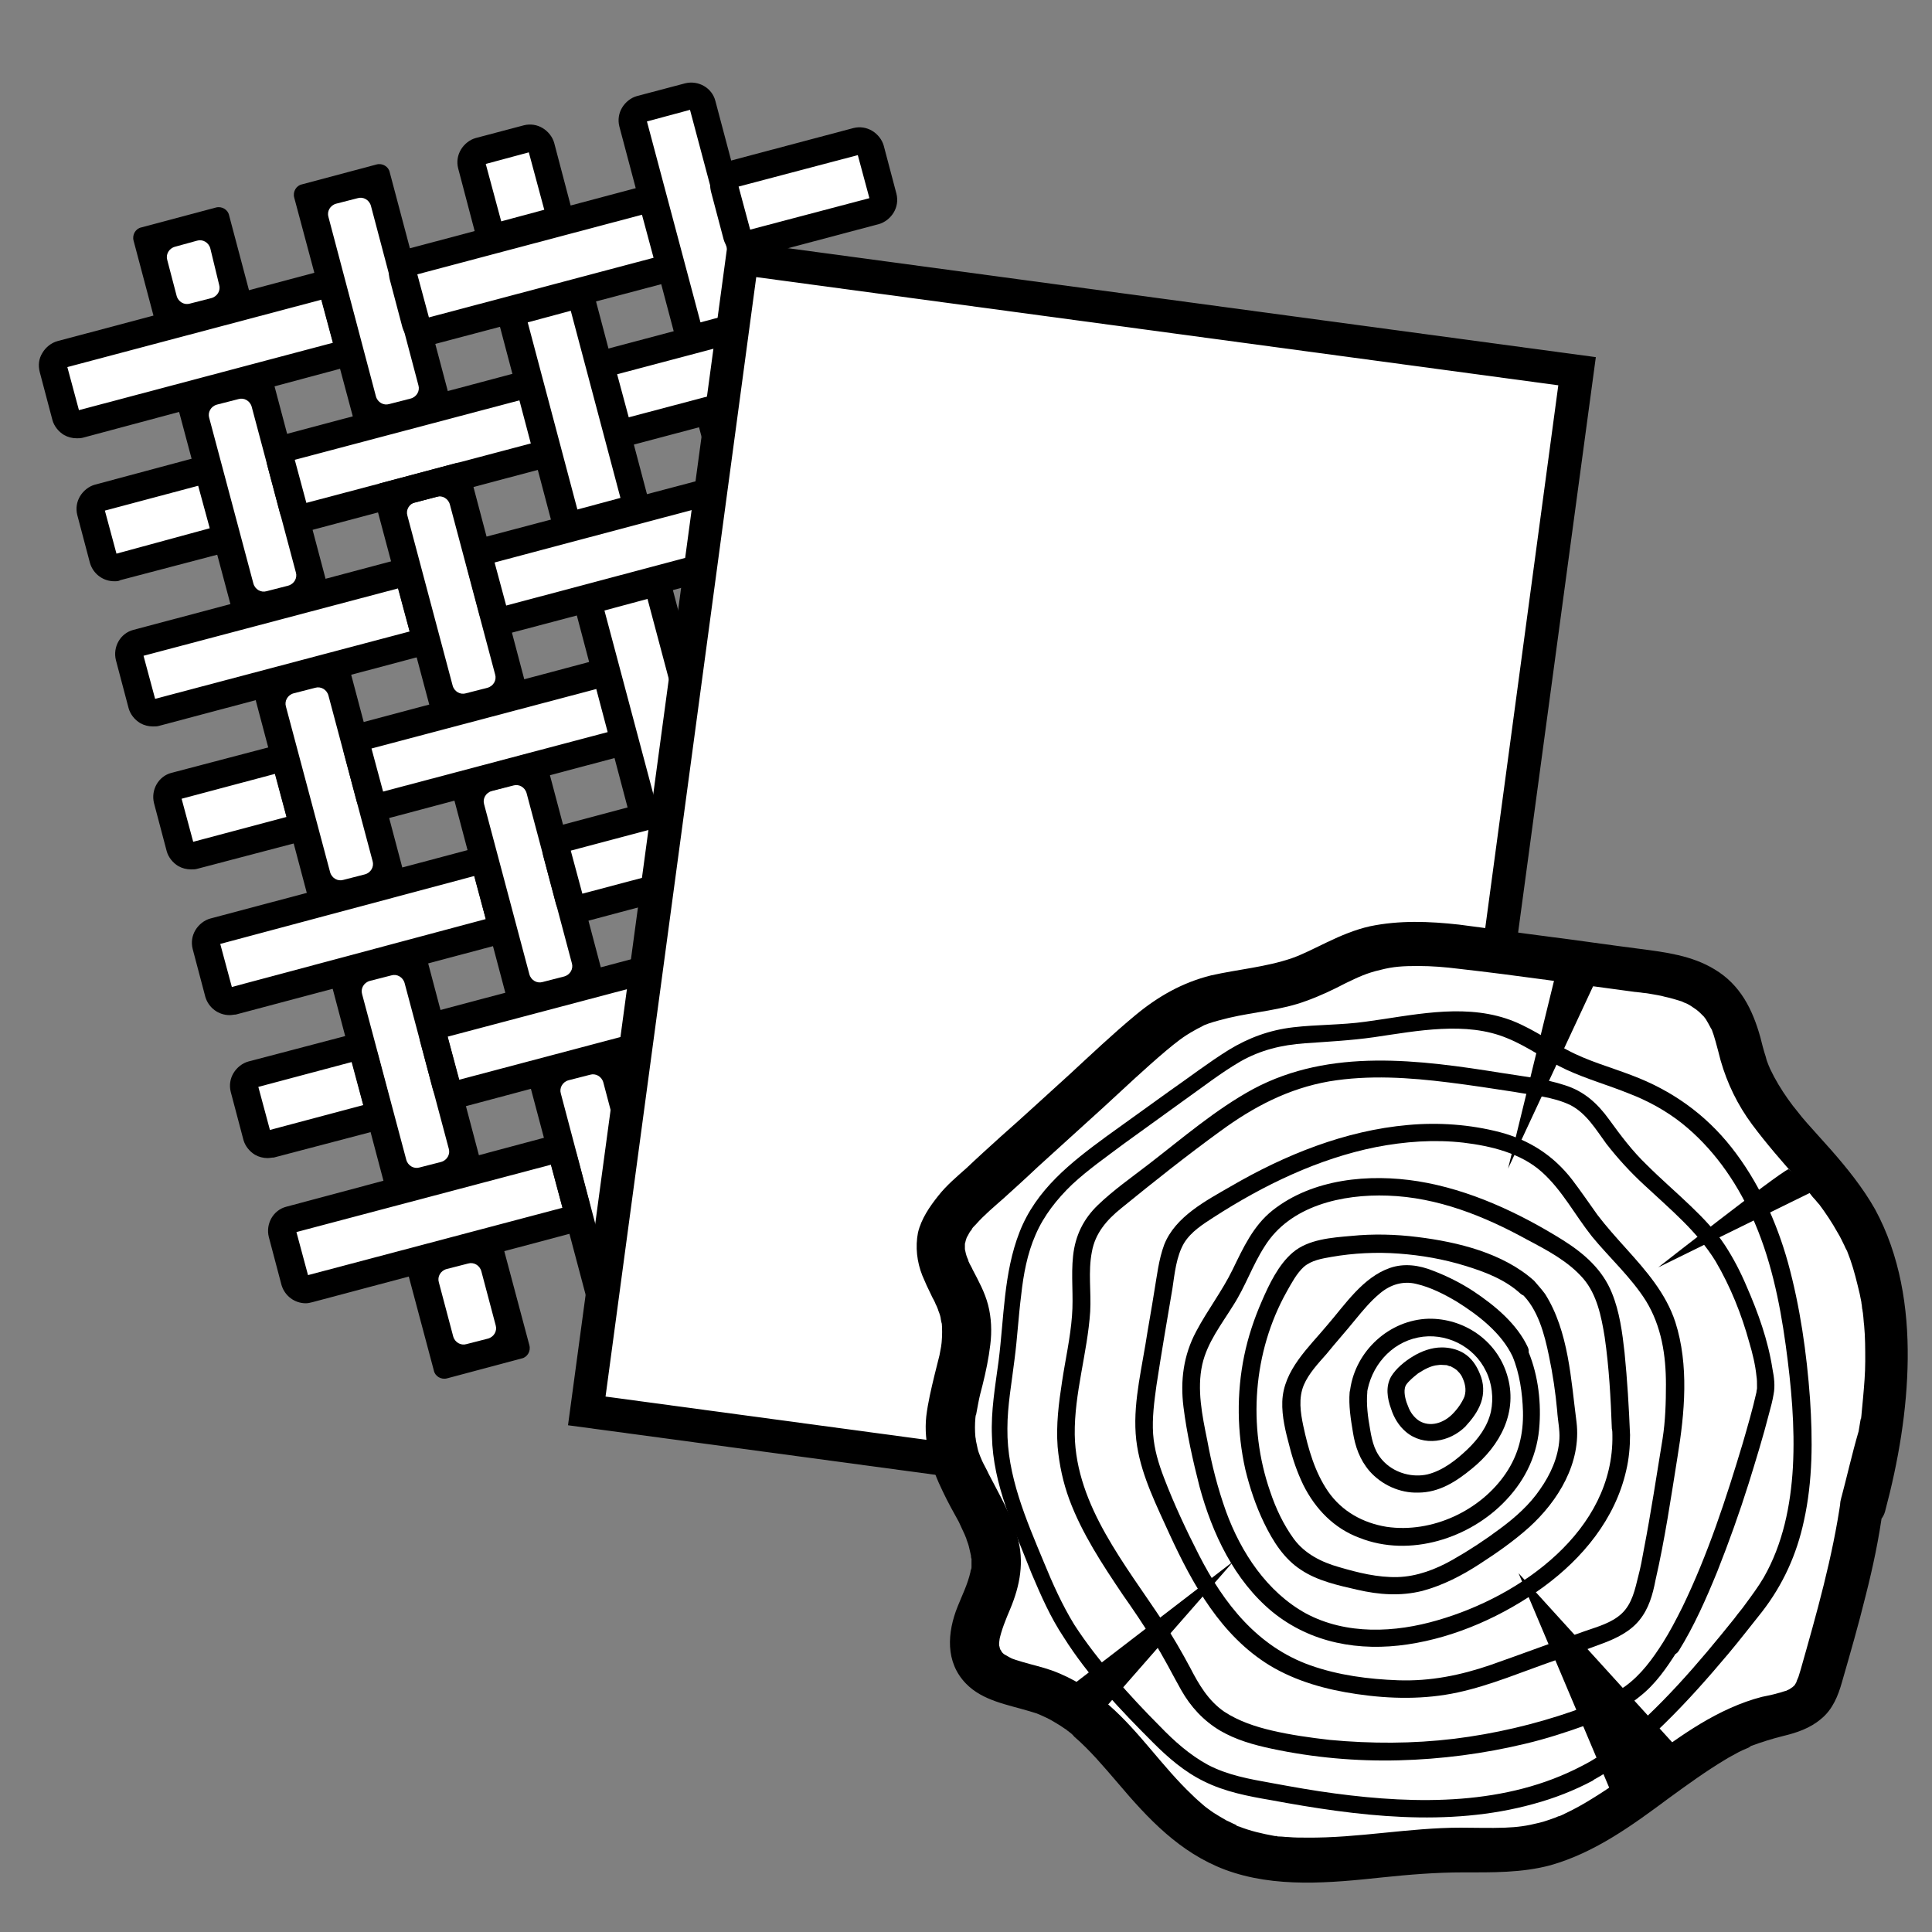 <svg xmlns="http://www.w3.org/2000/svg" xmlns:xlink="http://www.w3.org/1999/xlink" id="Ebene_1" x="0px" y="0px" viewBox="0 0 350 350" style="enable-background:new 0 0 350 350;" xml:space="preserve"><rect x="0" y="0" width="350" height="350" fill="#808080" stroke="none"/><style type="text/css">	.st0{fill:#FFFFFF;}</style><g>	<g>		<g>			<g>				<g>					<path class="st0" d="M44.4,69.3c1.1-0.3,2.2,0.3,2.5,1.4l9.3,34.3c0.3,1.1-0.3,2.2-1.4,2.5l-8.6,2.3c-1.1,0.3-2.2-0.3-2.5-1.4      l-9.3-34.3c-0.3-1.1,0.3-2.2,1.4-2.5L44.4,69.3z"></path>				</g>				<g>					<path class="st0" d="M58.5,120.9c1.1-0.3,2.2,0.3,2.5,1.4l9.3,34.3c0.3,1.1-0.3,2.2-1.4,2.5l-8.6,2.3c-1.1,0.3-2.2-0.3-2.5-1.4      l-9.3-34.3c-0.3-1.1,0.3-2.2,1.4-2.5L58.5,120.9z"></path>				</g>				<g>					<path class="st0" d="M72.5,172.3c1.1-0.3,2.2,0.3,2.5,1.4l9.4,34.4c0.3,1.1-0.3,2.2-1.4,2.5l-8.6,2.3c-1.1,0.3-2.2-0.3-2.5-1.4      l-9.4-34.4c-0.3-1.1,0.3-2.2,1.4-2.5L72.5,172.3z"></path>				</g>				<g>					<path class="st0" d="M86.5,223.9c1.1-0.3,2.2,0.3,2.5,1.4l3.9,14.4c0.3,1.1-0.3,2.2-1.4,2.5l-8.6,2.3c-1.1,0.3-2.2-0.3-2.5-1.4      l-3.9-14.4c-0.3-1.1,0.3-2.2,1.4-2.5L86.5,223.9z"></path>				</g>				<g>					<path class="st0" d="M36.7,40.9c1.1-0.3,2.2,0.3,2.5,1.4l3,11.2c0.3,1.1-0.3,2.2-1.4,2.5l-8.6,2.3c-1.1,0.3-2.2-0.3-2.5-1.4      l-3-11.2c-0.3-1.1,0.3-2.2,1.4-2.5L36.7,40.9z"></path>				</g>			</g>		</g>		<g>			<path class="st0" d="M101.9,53.6c1.1-0.3,2.2,0.3,2.5,1.4l9.3,34.3c0.3,1.1-0.3,2.2-1.4,2.5l-8.6,2.3c-1.1,0.3-2.2-0.3-2.5-1.4    l-9.3-34.3c-0.3-1.1,0.3-2.2,1.4-2.5L101.9,53.6z"></path>		</g>		<g>			<path class="st0" d="M116,105.2c1.1-0.3,2.2,0.3,2.5,1.4l9.3,34.3c0.3,1.1-0.3,2.2-1.4,2.5l-8.6,2.3c-1.1,0.3-2.2-0.3-2.5-1.4    L106,110c-0.3-1.1,0.3-2.2,1.4-2.5L116,105.2z"></path>		</g>		<g>			<path class="st0" d="M130,156.7c1.1-0.3,2.2,0.3,2.5,1.4l9.4,34.4c0.3,1.1-0.3,2.2-1.4,2.5l-8.6,2.3c-1.1,0.3-2.2-0.3-2.5-1.4    l-9.4-34.4c-0.3-1.1,0.3-2.2,1.4-2.5L130,156.7z"></path>		</g>		<g>			<path class="st0" d="M144,208.2c1.1-0.3,2.2,0.3,2.5,1.4l3.9,14.4c0.3,1.1-0.3,2.2-1.4,2.5l-8.6,2.3c-1.1,0.3-2.2-0.3-2.5-1.4    L134,213c-0.3-1.1,0.3-2.2,1.4-2.5L144,208.2z"></path>		</g>		<g>			<path class="st0" d="M94.3,25.3c1.1-0.3,2.2,0.3,2.5,1.4l3,11.2c0.3,1.1-0.3,2.2-1.4,2.5l-8.6,2.3c-1.1,0.3-2.2-0.3-2.5-1.4    l-3-11.2c-0.3-1.1,0.3-2.2,1.4-2.5L94.3,25.3z"></path>		</g>		<g>			<path class="st0" d="M137.6,70.9c1.1-0.3,2.2,0.3,2.5,1.4l9.6,35.1c0.3,1.1-0.3,2.2-1.4,2.5l-8.6,2.3c-1.1,0.3-2.2-0.3-2.5-1.4    l-9.6-35.1c-0.3-1.1,0.3-2.2,1.4-2.5L137.6,70.9z"></path>		</g>		<g>			<path class="st0" d="M151.6,122.5c1.1-0.3,2.2,0.3,2.5,1.4l9.6,35.1c0.3,1.1-0.3,2.2-1.4,2.5l-8.6,2.3c-1.1,0.3-2.2-0.3-2.5-1.4    l-9.6-35.1c-0.3-1.1,0.3-2.2,1.4-2.5L151.6,122.5z"></path>		</g>		<g>			<path class="st0" d="M165.7,174.3c1.1-0.3,2.2,0.3,2.5,1.4l11,40.5c0.3,1.1-0.3,2.2-1.4,2.5l-8.6,2.3c-1.1,0.3-2.2-0.3-2.5-1.4    l-11-40.5c-0.3-1.1,0.3-2.2,1.4-2.5L165.7,174.3z"></path>		</g>		<g>			<path class="st0" d="M123,17.4c1.1-0.3,2.2,0.3,2.5,1.4l10,36.8c0.3,1.1-0.3,2.2-1.4,2.5l-8.6,2.3c-1.1,0.3-2.2-0.3-2.5-1.4    l-10-36.8c-0.3-1.1,0.3-2.2,1.4-2.5L123,17.4z"></path>		</g>		<g>			<g>				<g>					<path class="st0" d="M80,86.5c1.1-0.3,2.2,0.3,2.5,1.4l9.6,35.1c0.3,1.1-0.3,2.2-1.4,2.5l-8.6,2.3c-1.1,0.3-2.2-0.3-2.5-1.4      l-9.6-35.1c-0.3-1.1,0.3-2.2,1.4-2.5L80,86.5z"></path>				</g>				<g>					<path class="st0" d="M94.1,138.2c1.1-0.3,2.2,0.3,2.5,1.4l9.6,35.1c0.3,1.1-0.3,2.2-1.4,2.5l-8.6,2.3c-1.1,0.3-2.2-0.3-2.5-1.4      L84.1,143c-0.3-1.1,0.3-2.2,1.4-2.5L94.1,138.2z"></path>				</g>				<g>					<path class="st0" d="M108.2,189.9c1.1-0.3,2.2,0.3,2.5,1.4l11,40.5c0.3,1.1-0.3,2.2-1.4,2.5l-8.6,2.3c-1.1,0.3-2.2-0.3-2.5-1.4      l-11-40.5c-0.3-1.1,0.3-2.2,1.4-2.5L108.2,189.9z"></path>				</g>				<g>					<path class="st0" d="M65.5,33.1c1.1-0.3,2.2,0.3,2.5,1.4l10,36.8c0.3,1.1-0.3,2.2-1.4,2.5L68,76.1c-1.1,0.3-2.2-0.3-2.5-1.4      l-10-36.8c-0.3-1.1,0.3-2.2,1.4-2.5L65.5,33.1z"></path>				</g>			</g>		</g>		<g>			<path class="st0" d="M158.1,35.3c0.3,1.1-0.3,2.2-1.4,2.5l-25,6.8c-1.1,0.3-2.2-0.3-2.5-1.4l-2.3-8.6c-0.3-1.1,0.3-2.2,1.4-2.5    l25-6.8c1.1-0.3,2.2,0.3,2.5,1.4L158.1,35.3z"></path>		</g>		<g>			<path class="st0" d="M62.7,61.7c0.3,1.1-0.3,2.2-1.4,2.5L14.2,77c-1.1,0.3-2.2-0.3-2.5-1.4L9.4,67c-0.3-1.1,0.3-2.2,1.4-2.5    l47.1-12.8c1.1-0.3,2.2,0.3,2.5,1.4L62.7,61.7z"></path>		</g>		<g>			<path class="st0" d="M119.5,46.2c0.3,1.1-0.3,2.2-1.4,2.5L74.9,60.4c-1.1,0.3-2.2-0.3-2.5-1.4l-2.3-8.6c-0.3-1.1,0.3-2.2,1.4-2.5    l43.2-11.7c1.1-0.3,2.2,0.3,2.5,1.4L119.5,46.2z"></path>		</g>		<g>			<path class="st0" d="M40.2,95.3c0.3,1.1-0.3,2.2-1.4,2.5l-17.6,4.8c-1.1,0.3-2.2-0.3-2.5-1.4l-2.3-8.6c-0.3-1.1,0.3-2.2,1.4-2.5    l17.6-4.8c1.1-0.3,2.2,0.3,2.5,1.4L40.2,95.3z"></path>		</g>		<g>			<path class="st0" d="M98.4,79.4c0.3,1.1-0.3,2.2-1.4,2.5l-44,12c-1.1,0.3-2.2-0.3-2.5-1.4l-2.3-8.6c-0.3-1.1,0.3-2.2,1.4-2.5    l44-12c1.1-0.3,2.2,0.3,2.5,1.4L98.4,79.4z"></path>		</g>		<g>			<path class="st0" d="M165.2,61.3c0.3,1.1-0.3,2.2-1.4,2.5l-52.7,14.3c-1.1,0.3-2.2-0.3-2.5-1.4l-2.3-8.6    c-0.3-1.1,0.3-2.2,1.4-2.5l52.7-14.3c1.1-0.3,2.2,0.3,2.5,1.4L165.2,61.3z"></path>		</g>		<g>			<path class="st0" d="M172.2,86.9c0.3,1.1-0.3,2.2-1.4,2.5l-22.3,6.1c-1.1,0.3-2.2-0.3-2.5-1.4l-2.3-8.6c-0.3-1.1,0.3-2.2,1.4-2.5    l22.3-6.1c1.1-0.3,2.2,0.3,2.5,1.4L172.2,86.9z"></path>		</g>		<g>			<path class="st0" d="M76.8,113.3c0.3,1.1-0.3,2.2-1.4,2.5l-47.1,12.8c-1.1,0.3-2.2-0.3-2.5-1.4l-2.3-8.6    c-0.3-1.1,0.3-2.2,1.4-2.5L72,103.3c1.1-0.3,2.2,0.3,2.5,1.4L76.8,113.3z"></path>		</g>		<g>			<path class="st0" d="M134,97.6c0.3,1.1-0.3,2.2-1.4,2.5l-44.2,12.1c-1.1,0.3-2.2-0.3-2.5-1.4l-2.3-8.6c-0.3-1.1,0.3-2.2,1.4-2.5    l44.2-12.1c1.1-0.3,2.2,0.3,2.5,1.4L134,97.6z"></path>		</g>		<g>			<path class="st0" d="M55,146.7c0.3,1.1-0.3,2.2-1.4,2.5l-18.4,5c-1.1,0.3-2.2-0.3-2.5-1.4l-2.3-8.6c-0.3-1.1,0.3-2.2,1.4-2.5    l18.4-5c1.1-0.3,2.2,0.3,2.5,1.4L55,146.7z"></path>		</g>		<g>			<path class="st0" d="M114.8,130.4c0.3,1.1-0.3,2.2-1.4,2.5l-46,12.5c-1.1,0.3-2.2-0.3-2.5-1.4l-2.3-8.6c-0.3-1.1,0.3-2.2,1.4-2.5    l46-12.5c1.1-0.3,2.2,0.3,2.5,1.4L114.8,130.4z"></path>		</g>		<g>			<path class="st0" d="M179.2,112.9c0.3,1.1-0.3,2.2-1.4,2.5l-52.9,14.4c-1.1,0.3-2.2-0.3-2.5-1.4l-2.3-8.6    c-0.3-1.1,0.3-2.2,1.4-2.5l52.9-14.4c1.1-0.3,2.2,0.3,2.5,1.4L179.2,112.9z"></path>		</g>		<g>			<path class="st0" d="M186.2,138.5c0.3,1.1-0.3,2.2-1.4,2.5l-22.3,6.1c-1.1,0.3-2.2-0.3-2.5-1.4l-2.3-8.6    c-0.3-1.1,0.3-2.2,1.4-2.5l22.3-6.1c1.1-0.3,2.2,0.3,2.5,1.4L186.2,138.5z"></path>		</g>		<g>			<path class="st0" d="M90.7,164.8c0.3,1.1-0.3,2.2-1.4,2.5l-47,12.8c-1.1,0.3-2.2-0.3-2.5-1.4l-2.3-8.6c-0.3-1.1,0.3-2.2,1.4-2.5    l47-12.8c1.1-0.3,2.2,0.3,2.5,1.4L90.7,164.8z"></path>		</g>		<g>			<path class="st0" d="M147.5,149.4c0.3,1.1-0.3,2.2-1.4,2.5l-44.1,12c-1.1,0.3-2.2-0.3-2.5-1.4l-2.3-8.6c-0.3-1.1,0.3-2.2,1.4-2.5    l44.1-12c1.1-0.3,2.2,0.3,2.5,1.4L147.5,149.4z"></path>		</g>		<g>			<path class="st0" d="M200.2,190c0.3,1.1-0.3,2.2-1.4,2.5l-22.3,6.1c-1.1,0.3-2.2-0.3-2.5-1.4l-2.3-8.6c-0.3-1.1,0.3-2.2,1.4-2.5    l22.3-6.1c1.1-0.3,2.2,0.3,2.5,1.4L200.2,190z"></path>		</g>		<g>			<path class="st0" d="M104.2,216.6c0.3,1.1-0.3,2.2-1.4,2.5l-46.4,12.6c-1.1,0.3-2.2-0.3-2.5-1.4l-2.3-8.6    c-0.3-1.1,0.3-2.2,1.4-2.5l46.4-12.6c1.1-0.3,2.2,0.3,2.5,1.4L104.2,216.6z"></path>		</g>		<g>			<path class="st0" d="M161.6,201c0.3,1.1-0.3,2.2-1.4,2.5l-43.8,11.9c-1.1,0.3-2.2-0.3-2.5-1.4l-2.3-8.6c-0.3-1.1,0.3-2.2,1.4-2.5    l43.8-11.9c1.1-0.3,2.2,0.3,2.5,1.4L161.6,201z"></path>		</g>		<g>			<path class="st0" d="M69.1,198.1c0.3,1.1-0.3,2.2-1.4,2.5l-18.4,5.1c-1.1,0.3-2.2-0.3-2.5-1.4l-2.3-8.6c-0.3-1.1,0.3-2.2,1.4-2.5    l18.4-5.1c1.1-0.3,2.2,0.3,2.5,1.4L69.1,198.1z"></path>		</g>		<g>			<path class="st0" d="M126.8,182.5c0.3,1.1-0.3,2.2-1.4,2.5L81.1,197c-1.1,0.3-2.2-0.3-2.5-1.4l-2.3-8.6c-0.3-1.1,0.3-2.2,1.4-2.5    l44.2-12.1c1.1-0.3,2.2,0.3,2.5,1.4L126.8,182.5z"></path>		</g>		<g>			<path class="st0" d="M193.3,164.4c0.3,1.1-0.3,2.2-1.4,2.5l-53.9,14.7c-1.1,0.3-2.2-0.3-2.5-1.4l-2.3-8.6    c-0.3-1.1,0.3-2.2,1.4-2.5l53.9-14.7c1.1-0.3,2.2,0.3,2.5,1.4L193.3,164.4z"></path>		</g>	</g>	<g>		<g>			<g>				<g>					<path d="M44.8,113.3c-1.1,0.3-2.2-0.4-2.4-1.4L31.8,72.2c-0.3-1.1,0.4-2.2,1.4-2.4l13.5-3.6c1.1-0.3,2.2,0.4,2.4,1.4l10.5,39.6      c0.3,1.1-0.4,2.2-1.4,2.4L44.8,113.3z M39.3,73.3c-1.1,0.3-1.7,1.4-1.4,2.4l8,30c0.3,1.1,1.4,1.7,2.4,1.4l3.9-1      c1.1-0.3,1.7-1.4,1.4-2.4l-8-30c-0.3-1.1-1.4-1.7-2.4-1.4L39.3,73.3z"></path>				</g>				<g>					<path d="M58.6,165.5c-1.1,0.3-2.2-0.4-2.4-1.4l-10.5-39.6c-0.3-1.1,0.4-2.2,1.4-2.4l13.5-3.6c1.1-0.3,2.2,0.4,2.4,1.4      l10.5,39.6c0.3,1.1-0.4,2.2-1.4,2.4L58.6,165.5z M53.2,125.6c-1.1,0.3-1.7,1.4-1.4,2.4l8,30c0.3,1.1,1.4,1.7,2.4,1.4l3.9-1      c1.1-0.3,1.7-1.4,1.4-2.4l-8-30c-0.3-1.1-1.4-1.7-2.4-1.4L53.2,125.6z"></path>				</g>				<g>					<path d="M72.5,217.7c-1.1,0.3-2.2-0.4-2.4-1.4l-10.5-39.7c-0.3-1.1,0.4-2.2,1.4-2.4l13.5-3.6c1.1-0.3,2.2,0.4,2.4,1.4      l10.5,39.7c0.3,1.1-0.4,2.2-1.4,2.4L72.5,217.7z M67,177.7c-1.1,0.3-1.7,1.4-1.4,2.4l8,30c0.3,1.1,1.4,1.7,2.4,1.4l3.9-1      c1.1-0.3,1.7-1.4,1.4-2.4l-8-30c-0.3-1.1-1.4-1.7-2.4-1.4L67,177.7z"></path>				</g>				<g>					<path d="M81,249.7c-1.1,0.3-2.2-0.4-2.4-1.4l-5.2-19.5c-0.3-1.1,0.4-2.2,1.4-2.4l13.5-3.6c1.1-0.3,2.2,0.4,2.4,1.4l5.2,19.5      c0.3,1.1-0.4,2.2-1.4,2.4L81,249.7z M80.9,229.9c-1.1,0.3-1.7,1.4-1.4,2.4l2.6,9.8c0.3,1.1,1.4,1.7,2.4,1.4l3.9-1      c1.1-0.3,1.7-1.4,1.4-2.4l-2.6-9.8c-0.3-1.1-1.4-1.7-2.4-1.4L80.9,229.9z"></path>				</g>				<g>					<path d="M30.9,61.2c-1.1,0.3-2.2-0.4-2.4-1.4l-4.3-16.2c-0.3-1.1,0.4-2.2,1.4-2.4l13.5-3.6c1.1-0.3,2.2,0.4,2.4,1.4l4.3,16.2      c0.3,1.1-0.4,2.2-1.4,2.4L30.9,61.2z M31.7,44.7c-1.1,0.3-1.7,1.4-1.4,2.4l1.7,6.5c0.3,1.1,1.4,1.7,2.4,1.4l3.9-1      c1.1-0.3,1.7-1.4,1.4-2.4L38.1,45c-0.3-1.1-1.4-1.7-2.4-1.4L31.7,44.7z"></path>				</g>			</g>		</g>		<path d="M104.2,97.4c-0.8,0-1.6-0.2-2.3-0.6c-1-0.6-1.8-1.6-2.1-2.7l-9.2-34.8c-0.3-1.2-0.1-2.4,0.5-3.4s1.6-1.8,2.7-2.1l8.7-2.3   c2.4-0.6,4.9,0.8,5.5,3.2l9.2,34.8c0.3,1.2,0.1,2.4-0.5,3.4c-0.6,1-1.6,1.8-2.7,2.1l-8.7,2.3C105,97.3,104.6,97.4,104.2,97.4z    M95.6,58.4l9,33.9l7.8-2.1l-9-33.9L95.6,58.4z"></path>		<path d="M118.1,149.6c-0.8,0-1.6-0.2-2.3-0.6c-1-0.6-1.8-1.6-2.1-2.7l-9.2-34.8c-0.3-1.2-0.1-2.4,0.5-3.4c0.6-1,1.6-1.8,2.7-2.1   l8.7-2.3c2.4-0.6,4.9,0.8,5.5,3.2l9.2,34.8c0.3,1.2,0.1,2.4-0.5,3.4c-0.6,1-1.6,1.8-2.7,2.1l-8.7,2.3   C118.8,149.5,118.5,149.6,118.1,149.6z M109.5,110.6l9,33.8l7.8-2.1l-9-33.8L109.5,110.6z"></path>		<path d="M131.9,201.8c-2,0-3.8-1.3-4.4-3.3l-9.3-34.9c-0.6-2.4,0.8-4.9,3.2-5.5l8.7-2.3h0c2.4-0.6,4.9,0.8,5.5,3.2l9.3,34.9   c0.3,1.2,0.1,2.4-0.5,3.4c-0.6,1-1.6,1.8-2.7,2.1l-8.7,2.3C132.7,201.7,132.3,201.8,131.9,201.8z M123.3,162.7l9,33.9l7.8-2.1   l-9-33.9L123.3,162.7z M131.5,160.6L131.5,160.6C131.5,160.6,131.5,160.6,131.5,160.6z"></path>		<path d="M140.4,233.8c-0.8,0-1.6-0.2-2.3-0.6c-1-0.6-1.8-1.6-2.1-2.7l-3.9-14.7c-0.6-2.4,0.8-4.9,3.2-5.5l8.7-2.3   c2.4-0.6,4.9,0.8,5.5,3.2l3.9,14.7c0.6,2.4-0.8,4.9-3.2,5.5l-8.7,2.3C141.2,233.7,140.8,233.8,140.4,233.8z M137.1,215l3.6,13.7   l7.8-2.1l-3.6-13.7L137.1,215z M145.4,212.8L145.4,212.8C145.4,212.8,145.4,212.8,145.4,212.8L145.4,212.8z"></path>		<path d="M90.4,45.2c-0.8,0-1.6-0.2-2.3-0.6c-1-0.6-1.8-1.6-2.1-2.7l-3-11.4c-0.3-1.2-0.1-2.4,0.5-3.4c0.6-1,1.6-1.8,2.7-2.1   l8.7-2.3c1.2-0.3,2.4-0.1,3.4,0.5c1,0.6,1.8,1.6,2.1,2.7l3,11.4c0.3,1.2,0.1,2.4-0.5,3.4c-0.6,1-1.6,1.8-2.7,2.1l-8.7,2.3   C91.2,45.2,90.8,45.2,90.4,45.2z M88,29.7l2.8,10.4l7.8-2.1l-2.8-10.4L88,29.7z"></path>		<path d="M140.4,115.8c-0.8,0-1.6-0.2-2.3-0.6c-1-0.6-1.8-1.6-2.1-2.7l-9.5-35.6c-0.6-2.4,0.8-4.9,3.2-5.5l8.7-2.3   c1.2-0.3,2.4-0.1,3.4,0.5c1,0.6,1.8,1.6,2.1,2.7l9.5,35.6c0.3,1.2,0.1,2.4-0.5,3.4c-0.6,1-1.6,1.8-2.7,2.1l-8.7,2.3   C141.1,115.8,140.8,115.8,140.4,115.8z M131.5,76.1l9.2,34.7l7.8-2.1L139.3,74L131.5,76.1z M139.8,73.9L139.8,73.9   C139.8,73.9,139.8,73.9,139.8,73.9z"></path>		<path d="M154.2,168.1c-0.8,0-1.6-0.2-2.3-0.6c-1-0.6-1.8-1.6-2.1-2.7l-9.4-35.6c-0.3-1.2-0.1-2.4,0.5-3.4c0.6-1,1.6-1.8,2.7-2.1   l8.7-2.3c2.4-0.6,4.9,0.8,5.5,3.2l9.4,35.6c0.6,2.4-0.8,4.9-3.2,5.5l-8.7,2.3C155,168,154.6,168.1,154.2,168.1z M145.4,128.4   l9.2,34.6l7.8-2.1l-9.2-34.6L145.4,128.4z"></path>		<path d="M169.6,226c-0.8,0-1.6-0.2-2.3-0.6c-1-0.6-1.8-1.6-2.1-2.7l-10.9-41.1c-0.6-2.4,0.8-4.9,3.2-5.5l8.7-2.3h0   c1.2-0.3,2.4-0.1,3.4,0.5c1,0.6,1.8,1.6,2.1,2.7l10.9,41.1c0.6,2.4-0.8,4.9-3.2,5.5l-8.7,2.3C170.4,226,170,226,169.6,226z    M159.3,180.8l10.7,40.1l7.8-2.1l-10.7-40.1L159.3,180.8z"></path>		<path d="M126.5,63.5c-2,0-3.8-1.3-4.4-3.3l-9.9-37.3c-0.3-1.2-0.1-2.4,0.5-3.4c0.6-1,1.6-1.8,2.7-2.1l8.7-2.3   c2.4-0.6,4.9,0.8,5.5,3.2l9.9,37.3c0.3,1.2,0.1,2.4-0.5,3.4c-0.6,1-1.6,1.8-2.7,2.1l-8.7,2.3C127.2,63.4,126.9,63.5,126.5,63.5z    M117.2,22l9.7,36.4l7.8-2.1l-9.7-36.4L117.2,22z M125.4,19.8L125.4,19.8C125.4,19.8,125.4,19.8,125.4,19.8z"></path>		<g>			<g>				<g>					<path d="M80.9,131.8c-1.1,0.3-2.2-0.4-2.4-1.4L67.7,89.9c-0.3-1.1,0.4-2.2,1.4-2.4l13.5-3.6c1.1-0.3,2.2,0.4,2.4,1.4l10.7,40.5      c0.3,1.1-0.4,2.2-1.4,2.4L80.9,131.8z M75.2,91c-1.1,0.3-1.7,1.4-1.4,2.4l8.2,30.8c0.3,1.1,1.4,1.7,2.4,1.4l3.9-1      c1.1-0.3,1.7-1.4,1.4-2.4l-8.2-30.8c-0.3-1.1-1.4-1.7-2.4-1.4L75.2,91z"></path>				</g>				<g>					<path d="M94.7,184.1c-1.1,0.3-2.2-0.4-2.4-1.4l-10.7-40.4c-0.3-1.1,0.4-2.2,1.4-2.4l13.5-3.6c1.1-0.3,2.2,0.4,2.4,1.4      l10.7,40.4c0.3,1.1-0.4,2.2-1.4,2.4L94.7,184.1z M89.1,143.3c-1.1,0.3-1.7,1.4-1.4,2.4l8.2,30.8c0.3,1.1,1.4,1.7,2.4,1.4l3.9-1      c1.1-0.3,1.7-1.4,1.4-2.4l-8.2-30.8c-0.3-1.1-1.4-1.7-2.4-1.4L89.1,143.3z"></path>				</g>				<g>					<path d="M110.1,242c-1.1,0.3-2.2-0.4-2.4-1.4l-12.2-45.9c-0.3-1.1,0.4-2.2,1.4-2.4l13.5-3.6c1.1-0.3,2.2,0.4,2.4,1.4l12.2,45.9      c0.3,1.1-0.4,2.2-1.4,2.4L110.1,242z M103,195.7c-1.1,0.3-1.7,1.4-1.4,2.4l9.6,36.3c0.3,1.1,1.4,1.7,2.4,1.4l3.9-1      c1.1-0.3,1.7-1.4,1.4-2.4l-9.6-36.3c-0.3-1.1-1.4-1.7-2.4-1.4L103,195.7z"></path>				</g>				<g>					<path d="M67,79.4c-1.1,0.3-2.2-0.4-2.4-1.4L53.3,35.8c-0.3-1.1,0.4-2.2,1.4-2.4l13.5-3.6c1.1-0.3,2.2,0.4,2.4,1.4l11.2,42.2      c0.3,1.1-0.4,2.2-1.4,2.4L67,79.4z M60.9,36.9c-1.1,0.3-1.7,1.4-1.4,2.4l8.6,32.5c0.3,1.1,1.4,1.7,2.4,1.4l3.9-1      c1.1-0.3,1.7-1.4,1.4-2.4l-8.6-32.5c-0.3-1.1-1.4-1.7-2.4-1.4L60.9,36.9z"></path>				</g>			</g>		</g>		<path d="M135.5,46.7c-2,0-3.8-1.3-4.4-3.3l-2.3-8.7c-0.3-1.2-0.1-2.4,0.5-3.4c0.6-1,1.6-1.8,2.7-2.1l22.6-6   c1.2-0.3,2.4-0.1,3.4,0.5c1,0.6,1.8,1.6,2.1,2.7l2.3,8.7c0.3,1.2,0.1,2.4-0.5,3.4c-0.6,1-1.6,1.8-2.7,2.1l-22.6,6   C136.3,46.6,135.9,46.7,135.5,46.7z M133.8,33.8l2.1,7.8l21.6-5.7l-2.1-7.8L133.8,33.8z"></path>		<path d="M13.9,79.4c-0.8,0-1.6-0.2-2.3-0.6c-1-0.6-1.8-1.6-2.1-2.7l-2.3-8.7C6.9,66.2,7,65,7.7,63.9c0.6-1,1.6-1.8,2.7-2.1   l47-12.5c1.2-0.3,2.4-0.1,3.4,0.5c1,0.6,1.8,1.6,2.1,2.7l2.3,8.7c0.3,1.2,0.1,2.4-0.5,3.4c-0.6,1-1.6,1.8-2.7,2.1L15,79.3   C14.6,79.4,14.2,79.4,13.9,79.4z M12.2,66.5l2.1,7.8l46-12.2l-2.1-7.8L12.2,66.5z M60.3,62.6C60.3,62.6,60.3,62.6,60.3,62.6   L60.3,62.6z"></path>		<path d="M77.3,62.6c-2,0-3.8-1.3-4.4-3.3l-2.3-8.7c-0.3-1.2-0.1-2.4,0.5-3.4s1.6-1.8,2.7-2.1l41.7-11.1c1.2-0.3,2.4-0.1,3.4,0.5   c1,0.6,1.8,1.6,2.1,2.7l2.3,8.7v0c0.3,1.2,0.1,2.4-0.5,3.4c-0.6,1-1.6,1.8-2.7,2.1L78.5,62.4C78.1,62.5,77.7,62.6,77.3,62.6z    M75.6,49.7l2.1,7.8l40.7-10.8l-2.1-7.8L75.6,49.7z"></path>		<path d="M20.7,105.3c-2,0-3.8-1.3-4.4-3.3l-2.3-8.7c-0.3-1.2-0.1-2.4,0.5-3.4s1.6-1.8,2.7-2.1L35.1,83c2.4-0.6,4.9,0.8,5.5,3.2   l2.3,8.7c0.6,2.4-0.8,4.9-3.2,5.5l-17.9,4.7C21.5,105.3,21.1,105.3,20.7,105.3z M19,92.5l2.1,7.8L38,95.7L35.9,88L19,92.5z"></path>		<path d="M55.1,96.2c-2,0-3.8-1.3-4.4-3.3l-2.3-8.7c-0.6-2.4,0.8-4.9,3.2-5.5l41.7-11.1c1.2-0.3,2.4-0.1,3.4,0.5   c1,0.6,1.8,1.6,2.1,2.7l2.3,8.7v0c0.3,1.2,0.1,2.4-0.5,3.4c-0.6,1-1.6,1.8-2.7,2.1L56.2,96.1C55.9,96.2,55.5,96.2,55.1,96.2z    M53.4,83.3l2.1,7.8l40.8-10.8l-2.1-7.8L53.4,83.3z M96.3,80.8C96.3,80.8,96.3,80.8,96.3,80.8L96.3,80.8z"></path>		<path d="M113.5,80.7c-2,0-3.8-1.3-4.4-3.3l-2.3-8.7c-0.3-1.2-0.1-2.4,0.5-3.4c0.6-1,1.6-1.8,2.7-2.1l51.6-13.7   c1.2-0.3,2.4-0.1,3.4,0.5c1,0.6,1.8,1.6,2.1,2.7l2.3,8.7c0.6,2.4-0.8,4.9-3.2,5.5l-51.6,13.7C114.3,80.7,113.9,80.7,113.5,80.7z    M111.8,67.8l2.1,7.8l50.6-13.4l-2.1-7.8L111.8,67.8z"></path>		<path d="M149.4,98.9c-2,0-3.8-1.3-4.4-3.3l-2.3-8.7c-0.6-2.4,0.8-4.9,3.2-5.5l22.6-6c2.4-0.6,4.9,0.8,5.5,3.2l2.3,8.7v0   c0.3,1.2,0.1,2.4-0.5,3.4c-0.6,1-1.6,1.8-2.7,2.1l-22.6,6C150.2,98.9,149.8,98.9,149.4,98.9z M147.7,86.1l2.1,7.8l21.6-5.7   l-2.1-7.8L147.7,86.1z M171.5,88.5C171.5,88.5,171.5,88.5,171.5,88.5L171.5,88.5z"></path>		<path d="M27.7,131.6c-0.8,0-1.6-0.2-2.3-0.6c-1-0.6-1.8-1.6-2.1-2.7l-2.3-8.7c-0.6-2.4,0.8-4.9,3.2-5.5l47-12.5   c2.4-0.6,4.9,0.8,5.5,3.2l2.3,8.7c0.6,2.4-0.8,4.9-3.2,5.5l-47,12.5C28.5,131.6,28.1,131.6,27.7,131.6z M26,118.8l2.1,7.8   l46.1-12.2l-2.1-7.8L26,118.8z"></path>		<path d="M91.3,114.8c-0.8,0-1.6-0.2-2.3-0.6c-1-0.6-1.8-1.6-2.1-2.7l-2.3-8.7c-0.6-2.4,0.8-4.9,3.2-5.5l41.6-11   c1.2-0.3,2.4-0.1,3.4,0.5c1,0.6,1.8,1.6,2.1,2.7l2.3,8.7c0.6,2.4-0.8,4.9-3.2,5.5l-41.6,11C92.1,114.7,91.7,114.8,91.3,114.8z    M89.6,101.9l2.1,7.8l40.6-10.8l-2.1-7.8L89.6,101.9z M132.4,99.3L132.4,99.3L132.4,99.3z"></path>		<path d="M34.6,157.5c-0.8,0-1.6-0.2-2.3-0.6c-1-0.6-1.8-1.6-2.1-2.7l-2.3-8.7c-0.6-2.4,0.8-4.9,3.2-5.5l17.9-4.7   c2.4-0.6,4.9,0.8,5.5,3.2l2.3,8.7c0.3,1.2,0.1,2.4-0.5,3.4c-0.6,1-1.6,1.8-2.7,2.1l-17.9,4.7C35.4,157.5,35,157.5,34.6,157.5z    M32.9,144.7l2.1,7.8l16.9-4.5l-2.1-7.8L32.9,144.7z"></path>		<path d="M69,148.4c-0.8,0-1.6-0.2-2.3-0.6c-1-0.6-1.8-1.6-2.1-2.7l-2.3-8.7c-0.6-2.4,0.8-4.9,3.2-5.5l41.7-11.1   c2.4-0.6,4.9,0.8,5.5,3.2l2.3,8.7c0.3,1.2,0.1,2.4-0.5,3.4s-1.6,1.8-2.7,2.1l-41.7,11.1C69.7,148.4,69.3,148.4,69,148.4z    M67.3,135.6l2.1,7.8l40.8-10.8l-2.1-7.8L67.3,135.6z"></path>		<path d="M127.4,132.9c-0.8,0-1.6-0.2-2.3-0.6c-1-0.6-1.8-1.6-2.1-2.7l-2.3-8.7c-0.3-1.2-0.1-2.4,0.5-3.4c0.6-1,1.6-1.8,2.7-2.1   l51.6-13.7c2.4-0.6,4.9,0.8,5.5,3.2l2.3,8.7v0c0.3,1.2,0.1,2.4-0.5,3.4c-0.6,1-1.6,1.8-2.7,2.1l-51.6,13.7   C128.1,132.9,127.8,132.9,127.4,132.9z M125.7,120.1l2.1,7.8l50.6-13.4l-2.1-7.8L125.7,120.1z"></path>		<path d="M163.3,151.1c-0.8,0-1.6-0.2-2.3-0.6c-1-0.6-1.8-1.6-2.1-2.7l-2.3-8.7c-0.6-2.4,0.8-4.9,3.2-5.5l22.6-6   c1.2-0.3,2.4-0.1,3.4,0.5c1,0.6,1.8,1.6,2.1,2.7l2.3,8.7c0.6,2.4-0.8,4.9-3.2,5.5l-22.6,6C164,151.1,163.6,151.1,163.3,151.1z    M161.6,138.3l2.1,7.8l21.6-5.7l-2.1-7.8L161.6,138.3z"></path>		<path d="M41.6,183.9c-2,0-3.8-1.3-4.4-3.3l-2.3-8.7c-0.3-1.2-0.1-2.4,0.5-3.4s1.6-1.8,2.7-2.1l47-12.5c2.4-0.6,4.9,0.8,5.5,3.2   l2.3,8.7v0c0.3,1.2,0.1,2.4-0.5,3.4c-0.6,1-1.6,1.8-2.7,2.1l-47,12.5C42.3,183.8,42,183.9,41.6,183.9z M39.9,171l2.1,7.8L88,166.5   l-2.1-7.8L39.9,171z M88.1,167L88.1,167L88.1,167z"></path>		<path d="M105.1,167c-0.8,0-1.6-0.2-2.3-0.6c-1-0.6-1.8-1.6-2.1-2.7l-2.3-8.7c-0.3-1.2-0.1-2.4,0.5-3.4s1.6-1.8,2.7-2.1l41.6-11.1   c1.2-0.3,2.4-0.1,3.4,0.5c1,0.6,1.8,1.6,2.1,2.7l2.3,8.7c0.3,1.2,0.1,2.4-0.5,3.4c-0.6,1-1.6,1.8-2.7,2.1l-41.6,11.1   C105.9,166.9,105.5,167,105.1,167z M103.4,154.1l2.1,7.8l40.7-10.8l-2.1-7.8L103.4,154.1z"></path>		<path d="M177.1,203.4c-0.8,0-1.6-0.2-2.3-0.6c-1-0.6-1.8-1.6-2.1-2.7l-2.3-8.7c-0.3-1.2-0.1-2.4,0.5-3.4c0.6-1,1.6-1.8,2.7-2.1   l22.6-6c1.2-0.3,2.4-0.1,3.4,0.5c1,0.6,1.8,1.6,2.1,2.7l2.3,8.7c0.3,1.2,0.1,2.4-0.5,3.4c-0.6,1-1.6,1.8-2.7,2.1l-22.6,6   C177.9,203.3,177.5,203.4,177.1,203.4z M175.4,190.5l2.1,7.8l21.6-5.7l-2.1-7.8L175.4,190.5z M199.3,193   C199.3,193,199.3,193,199.3,193L199.3,193z"></path>		<path d="M55.4,236.1c-2,0-3.8-1.3-4.4-3.3l-2.3-8.7c-0.6-2.4,0.8-4.9,3.2-5.5L99,206c1.2-0.3,2.4-0.1,3.4,0.5   c1,0.6,1.8,1.6,2.1,2.7l2.3,8.7c0.6,2.4-0.8,4.9-3.2,5.5l-47,12.5C56.2,236,55.8,236.1,55.4,236.1z M53.7,223.2l2.1,7.8l46.1-12.2   l-2.1-7.8L53.7,223.2z"></path>		<path d="M118.9,219.2c-2,0-3.8-1.3-4.4-3.3l-2.3-8.7c-0.6-2.4,0.8-4.9,3.2-5.5l41.7-11.1c1.2-0.3,2.4-0.1,3.4,0.5   c1,0.6,1.8,1.6,2.1,2.7l2.3,8.7c0.6,2.4-0.8,4.9-3.2,5.5l-41.7,11.1C119.7,219.2,119.3,219.2,118.9,219.2z M117.2,206.4l2.1,7.8   l40.7-10.8l-2.1-7.8L117.2,206.4z M160.1,203.8C160.1,203.8,160.1,203.8,160.1,203.8L160.1,203.8z"></path>		<path d="M48.5,209.8c-0.8,0-1.6-0.2-2.3-0.6c-1-0.6-1.8-1.6-2.1-2.7l-2.3-8.7c-0.3-1.2-0.1-2.4,0.5-3.4c0.6-1,1.6-1.8,2.7-2.1   l17.9-4.7c1.2-0.3,2.4-0.1,3.4,0.5c1,0.6,1.8,1.6,2.1,2.7l2.3,8.7c0.6,2.4-0.8,4.9-3.2,5.5l-17.9,4.7   C49.2,209.7,48.8,209.8,48.5,209.8z M46.8,196.9l2.1,7.8l16.9-4.5l-2.1-7.8L46.8,196.9z"></path>		<path d="M82.8,200.6c-0.8,0-1.6-0.2-2.3-0.6c-1-0.6-1.8-1.6-2.1-2.7l-2.3-8.7c-0.6-2.4,0.8-4.9,3.2-5.5l41.7-11.1   c1.2-0.3,2.4-0.1,3.4,0.5c1,0.6,1.8,1.6,2.1,2.7l2.3,8.7c0.3,1.2,0.1,2.4-0.5,3.4c-0.6,1-1.6,1.8-2.7,2.1L84,200.5   C83.6,200.6,83.2,200.6,82.8,200.6z M81.1,187.8l2.1,7.8l40.8-10.8l-2.1-7.8L81.1,187.8z M124.1,185.2   C124.1,185.2,124.1,185.2,124.1,185.2L124.1,185.2z"></path>		<path d="M141.2,185.1c-0.8,0-1.6-0.2-2.3-0.6c-1-0.6-1.8-1.6-2.1-2.7l-2.3-8.7c-0.6-2.4,0.8-4.9,3.2-5.5l51.6-13.7   c1.2-0.3,2.4-0.1,3.4,0.5c1,0.6,1.8,1.6,2.1,2.7l2.3,8.7c0.6,2.4-0.8,4.9-3.2,5.5L142.4,185C142,185.1,141.6,185.1,141.2,185.1z    M139.5,172.3l2.1,7.8l50.6-13.4l-2.1-7.8L139.5,172.3z"></path>	</g></g><g>			<rect x="119.7" y="56.1" transform="matrix(0.991 0.134 -0.134 0.991 23.331 -24.746)" class="st0" width="152.6" height="210.6"></rect>	<path d="M260.1,279.4l-157.2-21.2l29-214.7l157.2,21.2L260.1,279.4z M109.7,253L255,272.6l27.3-202.8L137,50.2L109.7,253z"></path></g><g>	<g>		<path class="st0" d="M335.8,272.5c-1.5,10.5-4.4,20.7-7.3,30.9c-0.5,1.6-1,3.3-2.1,4.5c-1.8,2-4.7,2.4-7.3,3.1   c-16.1,4-27.1,20.6-43.5,23.5c-4.8,0.8-9.6,0.4-14.5,0.6c-14.7,0.3-30.7,5.1-43.5-2.2c-12-6.8-17.8-22.5-30.9-26.7   c-4.2-1.3-9.4-1.8-11.4-5.7c-2.5-4.8,2.2-10.1,3.1-15.4c1.5-8.6-7.1-15.9-8.1-24.6c-0.9-7.9,4.6-15.9,2.3-23.5   c-1.2-4-4.4-7.4-4.2-11.6c0.2-3.8,3.2-6.8,6-9.3c9.5-8.7,19.1-17.3,28.6-26c3.3-3,6.6-6,10.6-7.8c6.2-2.9,13.5-2.6,19.9-5   c3.9-1.4,7.5-3.7,11.5-5c6.8-2.2,14.2-1.3,21.3-0.4c9.6,1.3,19.3,2.6,28.9,3.8c5.4,0.7,11.3,1.7,14.7,6c2.5,3.2,3,7.5,4.4,11.3   c3.8,10.9,14.5,17.8,20.1,28C342.3,235.7,340.1,256.4,335.8,272.5z"></path>	</g>	<path d="M333.5,271.6c-1.5,10.5-4.4,20.7-7.3,30.9c-0.1,0.4-0.3,0.9-0.4,1.3c-0.1,0.2-0.2,0.5-0.3,0.7c-0.2,0.6,0.3-0.5,0,0.1  c-0.1,0.2-0.2,0.4-0.4,0.7c-0.3,0.5,0.4-0.4-0.1,0.1c-0.1,0.1-0.7,0.6-0.3,0.3c0.4-0.3-0.4,0.2-0.5,0.3c-0.2,0.1-0.4,0.2-0.6,0.3  c0.7-0.3,0.1-0.1,0,0c-0.5,0.1-0.9,0.3-1.4,0.4c-1,0.3-2,0.5-3,0.7c-3.9,1-7.7,2.8-11.2,4.9c-6.8,4.1-12.8,9.4-19.5,13.5  c-1.6,1-3.2,1.9-4.9,2.7c-0.4,0.2-0.8,0.4-1.3,0.6c0.8-0.4-0.4,0.1-0.6,0.2c-0.9,0.3-1.9,0.7-2.8,0.9c-2.4,0.6-3.9,0.8-6.3,0.9  c-2.7,0.1-5.3,0-8,0c-9.3,0-18.6,1.9-27.9,1.8c-1.1,0-2.2,0-3.3-0.1c-0.5,0-1.1-0.1-1.6-0.1c-0.2,0-0.4,0-0.6-0.1  c-0.5,0,0.5,0.1-0.3,0c-2.2-0.4-4.4-0.9-6.4-1.7c-0.1,0-0.9-0.3-0.4-0.2c0.4,0.2-0.4-0.2-0.4-0.2c-0.5-0.2-1-0.5-1.5-0.7  c-0.9-0.5-1.7-1-2.5-1.5c-0.4-0.3-0.7-0.5-1.1-0.8c0.7,0.5-0.3-0.2-0.5-0.4c-0.7-0.6-1.4-1.2-2.1-1.9c-5.4-5.1-9.5-11.4-15.1-16.3  c-3.1-2.7-6.5-4.9-10.4-6.3c-1.7-0.6-3.5-1-5.2-1.5c-0.4-0.1-0.9-0.3-1.3-0.4c-0.3-0.1-1.4-0.5-0.6-0.2c-0.4-0.2-0.8-0.4-1.1-0.6  c-0.2-0.1-0.4-0.2-0.5-0.3c-0.6-0.4,0.2,0.3,0,0c-0.1-0.1-0.3-0.3-0.4-0.4c-0.4-0.3,0.3,0.6,0.1,0.1c-0.1-0.2-0.2-0.4-0.3-0.5  c-0.3-0.3,0.1,0.5,0,0c-0.1-0.2-0.1-0.5-0.2-0.7c-0.2-0.4,0,0.1,0,0.2c0-0.2,0-0.5,0-0.7c0-0.2,0.2-1.2,0-0.3c0.4-2,1.2-3.9,2-5.8  c1.8-4.3,2.6-8.6,1.3-13.1c-1.1-4-3.3-7.7-5.2-11.4c-0.4-0.9-0.9-1.7-1.3-2.6c0.3,0.7-0.1-0.3-0.2-0.5c-0.2-0.5-0.4-1-0.5-1.5  c-0.1-0.5-0.2-0.9-0.3-1.4c0-0.2-0.1-0.5-0.1-0.7c0.2,0.9,0,0.2,0,0c-0.1-1.1-0.1-2.3,0-3.4c0-0.1,0.1-0.9,0.1-0.5  c-0.1,0.5,0.1-0.4,0.1-0.5c0.1-0.5,0.2-1.1,0.3-1.6c0.2-1.1,0.5-2.3,0.8-3.4c0.6-2.4,1.1-4.8,1.4-7.3c0.3-2.4,0.2-4.9-0.4-7.2  c-0.6-2.3-1.7-4.3-2.8-6.4c-0.2-0.5-0.5-0.9-0.7-1.4c-0.4-0.7-0.1-0.2,0-0.1c-0.1-0.2-0.2-0.5-0.3-0.7c-0.2-0.5-0.3-1-0.4-1.5  c0,0.2,0,0.8,0,0c0-0.3,0-0.6,0-1c0-0.6-0.2,0.5,0,0c0.1-0.2,0.1-0.5,0.2-0.7c0-0.1,0.3-0.8,0.1-0.4c-0.2,0.5,0.1-0.2,0.2-0.3  c0.2-0.4,0.4-0.8,0.7-1.1c0.4-0.7,0.2-0.2,0-0.1c0.2-0.3,0.5-0.6,0.8-0.9c1.5-1.7,3.3-3.2,5-4.7c2.1-1.9,4.2-3.8,6.2-5.7  c4-3.6,7.9-7.2,11.9-10.8c3.8-3.5,7.5-7,11.4-10.3c1.7-1.4,3-2.5,5.2-3.7c0.5-0.3,1-0.5,1.5-0.8c0.7-0.3-0.5,0.2,0.2-0.1  c0.3-0.1,0.5-0.2,0.8-0.3c1.2-0.4,2.4-0.7,3.6-1c4.7-1.1,9.6-1.4,14.1-3.1c2.5-0.9,4.8-2,7.1-3.2c2.3-1.1,3.7-1.8,6.3-2.4  c2.3-0.6,4.1-0.7,6.8-0.7c2.5,0,4.9,0.2,7.3,0.5c10.7,1.2,21.4,2.8,32,4.2c0.3,0,0.7,0.1,1,0.1c-0.2,0-0.8-0.1,0,0  c0.5,0.1,1,0.1,1.5,0.2c1,0.2,2,0.3,3,0.6c1,0.2,1.9,0.5,2.9,0.8c0.2,0.1,0.5,0.2,0.7,0.3c-0.7-0.3-0.1,0,0,0  c0.5,0.2,1,0.5,1.4,0.8c0.2,0.1,0.4,0.3,0.6,0.4c0.5,0.3-0.4-0.4,0,0c0.4,0.3,0.7,0.6,1.1,1c0.1,0.1,0.6,0.6,0.3,0.3  c-0.3-0.4,0.2,0.3,0.3,0.4c0.3,0.5,0.6,1,0.9,1.6c0.4,0.7,0.1,0.3,0.1,0.1c0.1,0.2,0.2,0.5,0.3,0.8c0.2,0.5,0.3,1,0.5,1.6  c0.3,1.1,0.6,2.2,0.9,3.4c1.2,4.2,3.1,8.1,5.7,11.6c2.6,3.5,5.5,6.8,8.4,10.1c0.7,0.8,1.3,1.5,2,2.3c0.3,0.4,0.6,0.8,1,1.2  c0.2,0.2,0.3,0.4,0.5,0.6c0.5,0.6-0.1-0.2,0.2,0.2c1.2,1.6,2.4,3.4,3.4,5.2c0.5,0.8,0.9,1.7,1.3,2.5c0,0.1,0.4,0.8,0.2,0.4  c-0.2-0.5,0.1,0.3,0.2,0.4c0.2,0.5,0.4,1.1,0.6,1.6c0.7,2,1.2,4.1,1.7,6.2c0.1,0.5,0.2,1,0.3,1.5c0,0.3,0.1,0.5,0.1,0.8  c0,0.1,0.1,0.9,0.1,0.4c-0.1-0.5,0,0.2,0,0.2c0,0.3,0.1,0.5,0.1,0.8c0.1,0.7,0.1,1.3,0.2,2c0.2,2.1,0.2,4.3,0.2,6.5  c0,2.2-0.2,4.5-0.4,6.7c-0.1,1.1-0.2,2.2-0.3,3.2c0,0.1-0.1,0.9-0.1,0.5c0.1-0.5-0.1,0.4-0.1,0.5c-0.1,0.6-0.2,1.2-0.3,1.8  C335.5,263.4,334.6,267.5,333.5,271.6c-0.6,2.1,0.7,4.6,2.9,5.1c2.2,0.5,4.5-0.7,5.1-2.9c2.4-9,4-18.3,4.1-27.6  c0.1-9.3-1.4-18.8-5.9-27.1c-2.2-3.9-5.1-7.5-8-10.8c-1.4-1.6-2.9-3.2-4.3-4.8c-0.7-0.8-1.3-1.5-1.9-2.3c-0.1-0.1-1-1.3-0.5-0.6  c-0.4-0.5-0.7-1-1.1-1.5c-1.2-1.7-2.3-3.5-3.2-5.4c-0.1-0.2-0.2-0.5-0.3-0.7c0.1,0.2,0.3,0.7,0,0c-0.2-0.5-0.4-1-0.5-1.5  c-0.4-1.2-0.7-2.4-1-3.6c-1.4-5-3.6-9.5-8.3-12.3c-4.1-2.5-8.9-3.1-13.5-3.7c-5.5-0.7-10.9-1.5-16.4-2.2  c-5.5-0.7-10.9-1.5-16.4-2.2c-5.4-0.6-10.8-0.8-16.1,0.3c-2.7,0.6-5.3,1.7-7.8,2.9c-2.3,1.1-4.4,2.2-6.4,2.9  c-4.7,1.6-9.7,2-14.6,3.1c-5.2,1.3-9.6,3.8-13.7,7.2c-4.1,3.4-8,7.1-11.9,10.7c-4.2,3.8-8.3,7.6-12.5,11.3  c-2.1,1.9-4.2,3.8-6.2,5.7c-1.8,1.6-3.6,3.1-5.1,5c-1.6,2-3.1,4.2-3.7,6.7c-0.5,2.6-0.2,5.3,0.8,7.8c0.5,1.2,1,2.3,1.6,3.5  c0.2,0.5,0.5,0.9,0.7,1.4c0.1,0.3,0.3,0.6,0.4,0.9c0.1,0.2,0.3,0.8,0.1,0.3c0.2,0.5,0.4,1,0.5,1.5c0,0.2,0.3,1.7,0.2,0.8  c0.1,1.2,0.1,2.4,0,3.5c-0.1,0.8,0,0.3,0,0.1c0,0.3-0.1,0.5-0.1,0.8c-0.1,0.5-0.2,1.1-0.3,1.6c-0.3,1.2-0.6,2.4-0.9,3.6  c-0.6,2.5-1.2,5-1.5,7.5c-0.5,4.8,0.9,9.3,3,13.6c0.9,1.9,1.9,3.7,2.9,5.5c0.4,0.9,0.8,1.7,1.2,2.6c-0.4-0.8,0.2,0.4,0.2,0.6  c0.2,0.5,0.4,1.1,0.5,1.6c0.1,0.4,0.2,0.9,0.3,1.3c0,0.2,0.1,0.8,0-0.1c0,0.2,0,0.5,0.1,0.7c0,0.5,0,0.9,0,1.4c0,0.2,0,0.5-0.1,0.7  c0.1-1-0.1,0.2-0.1,0.3c-0.5,2.2-1.5,4.2-2.3,6.2c-1.9,4.7-2.3,10.1,1.5,14c3,3.1,7.5,3.8,11.5,5c0.4,0.1,0.9,0.3,1.3,0.4  c0.3,0.1,1.4,0.6,0.5,0.2c0.9,0.4,1.8,0.8,2.6,1.3c0.7,0.4,1.5,0.9,2.2,1.4c0.1,0.1,0.6,0.5-0.1-0.1c0.2,0.1,0.3,0.3,0.5,0.4  c0.4,0.3,0.8,0.6,1.1,1c2.9,2.5,5.4,5.5,7.9,8.4c5.5,6.5,11.2,12.6,19.4,15.7c9.1,3.4,19.2,2.4,28.6,1.4c4.8-0.5,9.6-0.9,14.5-0.9  c5.3,0,10.7,0.1,15.9-1.3c8.1-2.3,14.9-7.3,21.5-12.2c3.3-2.4,6.6-4.8,10.1-6.9c0.8-0.5,1.6-0.9,2.5-1.4c0.4-0.2,0.8-0.4,1.3-0.6  c0.3-0.1,0.5-0.2,0.8-0.4c0.4-0.2-0.6,0.2,0.1-0.1c1.9-0.7,3.8-1.3,5.8-1.8c2.5-0.6,4.9-1.4,6.9-3.1c2.1-1.7,3.1-4.2,3.8-6.7  c1.5-5.2,3-10.4,4.3-15.7c1.3-5.1,2.4-10.3,3.1-15.6c0.3-2.1-0.5-4.6-2.9-5.1C336.7,268.2,333.9,269.3,333.5,271.6z"></path>	<path d="M286.6,319.9c-13.7,7.2-29.8,7-44.8,5c-3.8-0.5-7.7-1.2-11.5-1.9c-3.9-0.7-7.9-1.4-11.5-3.3c-3.3-1.8-6.1-4.3-8.7-7  c-2.8-2.8-5.5-5.7-8.1-8.7c-2.7-3.1-5.2-6.3-7.4-9.7c-2.2-3.6-3.9-7.4-5.5-11.3c-3.2-7.7-6.7-15.7-6.6-24.2c0-4.2,0.8-8.4,1.3-12.6  c0.5-3.8,0.7-7.7,1.2-11.6c0.4-3.7,1.1-7.5,2.6-10.9c1.5-3.5,3.9-6.5,6.6-9.1c2.9-2.7,6.2-5,9.4-7.4c3.6-2.6,7.2-5.2,10.8-7.8  c3.4-2.4,6.7-5,10.3-7.1c3.7-2.1,7.5-3,11.7-3.3c4.2-0.3,8.3-0.5,12.5-1.1c4.1-0.6,8.1-1.3,12.2-1.5c4.1-0.2,8.2,0.1,12,1.7  c3.7,1.5,7,4,10.7,5.7c3.7,1.7,7.6,2.8,11.3,4.3c3.4,1.3,6.7,3.1,9.6,5.4c5.5,4.4,9.7,10.3,12.6,16.7c3.4,7.4,5.1,15.5,6.2,23.5  c1,7.3,1.7,14.7,1.3,22.1c-0.4,6.9-1.8,13.9-5.3,20c-1,1.7-2.2,3.3-3.3,4.8c-0.7,1-1.2,1.5-2,2.6c-6.5,8.1-13.4,16.2-21.6,22.8  C290.8,317.4,288.8,318.8,286.6,319.9c-1.8,1-0.2,3.7,1.6,2.8c5-2.6,9.3-6.5,13.3-10.4c4.1-4,7.9-8.3,11.6-12.7  c2.1-2.5,4.1-5.1,6.1-7.6c3.8-4.9,6.3-10.4,7.6-16.5c1.6-7.2,1.6-14.7,1.1-22.1c-0.6-8.3-1.8-16.7-4-24.7  c-2.1-7.5-5.4-14.7-10.2-20.8c-4.8-6.1-10.9-10.4-18.1-13.1c-3.9-1.5-8-2.6-11.7-4.6c-3.7-1.9-7.1-4.4-11.1-5.7  c-8.3-2.7-17.2-0.5-25.5,0.6c-4.3,0.6-8.7,0.5-13,1c-4.3,0.5-8.1,1.9-11.7,4.1c-3.7,2.3-7.2,5-10.8,7.5c-3.8,2.7-7.6,5.5-11.4,8.2  c-6.4,4.7-12.7,9.6-15.7,17.3c-2.9,7.4-2.8,15.6-3.8,23.4c-0.6,4.5-1.4,9-1.2,13.6c0.1,4.4,1.1,8.6,2.5,12.7  c1.4,4.1,3.1,8.2,4.7,12.2c1.7,4,3.4,7.9,5.8,11.5c4.4,7,10.3,13.2,16.2,19.1c2.7,2.7,5.7,5.3,9.2,7c3.8,1.9,8,2.7,12.1,3.4  c15.6,2.9,32.1,5,47.6,0.7c3.7-1,7.3-2.4,10.7-4.2C290.1,321.7,288.4,319,286.6,319.9z"></path>	<path d="M301.3,297.5c-1.9,3-4,5.9-6.9,8c-2.9,2-6.2,3.3-9.5,4.5c-6.9,2.4-14.2,4.1-21.5,5c-7.5,0.9-15,0.9-22.5,0.2  c-3.5-0.4-7.1-0.9-10.5-1.7c-3-0.7-6-1.7-8.6-3.4c-2.9-2-4.6-4.9-6.2-8c-1.5-2.8-3.1-5.6-4.9-8.3c-3.5-5.3-7.3-10.4-10.4-15.9  c-3.1-5.5-5.5-11.5-5.6-18c-0.1-7.5,2.3-14.8,2.8-22.3c0.2-3.6-0.4-7.2,0.3-10.8c0.6-3.4,2.7-5.8,5.3-7.9c5.9-4.8,11.8-9.5,18-14  c6-4.4,12.3-7.7,19.7-9c7.2-1.2,14.5-0.7,21.7,0.2c4,0.5,7.9,1.1,11.8,1.7c3.3,0.6,7.1,0.9,10.2,2.4c2.9,1.5,4.6,4.4,6.5,7  c2.1,2.7,4.4,5.2,6.9,7.5c4.6,4.3,9.6,8.4,12.9,13.8c2.7,4.6,4.7,9.6,6.1,14.7c0.6,2,1.1,4.1,1.3,6.1c0.1,0.6,0.1,1.2,0.1,1.9  c0,0.5,0-0.1,0,0.3c0,0.2-0.1,0.4-0.1,0.7c-0.7,3.1-1.6,6.2-2.5,9.3c-3,10-6.3,20.1-10.9,29.6C303.6,293.5,302.5,295.6,301.3,297.5  c-1.1,1.7,1.7,3.3,2.8,1.6c2.8-4.5,5-9.5,7-14.4c2.1-5.3,4-10.6,5.7-16c1.3-4.2,2.6-8.4,3.7-12.7c0.3-1.1,0.6-2.2,0.8-3.4  c0.3-1.5,0.1-3.1-0.2-4.6c-0.8-5.2-2.6-10.2-4.7-15c-1.1-2.6-2.4-5.1-3.9-7.4c-1.7-2.6-3.9-4.9-6.2-7.1c-2.6-2.5-5.4-4.9-8-7.5  c-2.6-2.5-4.7-5.3-6.8-8.2c-2.1-2.9-4.5-5.1-8-6.2c-3.6-1.2-7.6-1.6-11.3-2.2c-15-2.4-31.2-4.6-45.2,2.9  c-6.8,3.7-12.8,8.9-18.9,13.6c-3.1,2.4-6.4,4.7-9.2,7.4c-2.6,2.5-4.1,5.5-4.5,9.2c-0.4,3.6,0.1,7.3-0.2,10.9  c-0.3,4-1.2,7.9-1.8,11.9c-0.6,3.9-1.1,7.8-0.8,11.8c0.3,3.3,1,6.5,2.1,9.5c2.3,6.2,6,11.8,9.7,17.3c1.9,2.7,3.8,5.5,5.5,8.3  c1.9,2.9,3.4,6,5.1,9c1.7,3,4,5.5,7,7.3c2.9,1.7,6.1,2.6,9.4,3.3c7.5,1.6,15.3,2.3,23,2.1c7.7-0.2,15.4-1.2,22.9-3  c3.8-0.9,7.5-2.1,11.1-3.4c3.5-1.3,6.8-2.8,9.7-5.2c2.8-2.2,4.8-5.1,6.7-8.1C305.1,297.4,302.4,295.8,301.3,297.5z"></path>	<path d="M296.8,285.5c-0.6,2.4-1.1,5-3,6.8c-1.8,1.7-4.4,2.4-6.7,3.2c-5.7,2-11.3,4.1-17,6.1c-5.5,1.9-11,3-16.8,2.8  c-5.4-0.2-10.8-0.9-15.9-2.7c-9.6-3.4-15.7-11.2-20.2-20c-2.3-4.5-4.5-9.2-6.3-13.9c-1-2.6-1.8-5.2-2-8c-0.2-2.9,0.2-5.9,0.6-8.8  c0.9-5.9,1.9-11.7,2.9-17.6c0.4-2.7,0.7-5.8,2.1-8.2c1.3-2.1,3.4-3.4,5.4-4.7c9-5.8,18.9-10.6,29.4-12.7c5.2-1,10.5-1.4,15.8-0.8  c5,0.6,10.4,1.9,14.2,5.3c3.7,3.3,6,7.8,9.1,11.7c3.2,3.9,7.1,7.4,9.8,11.7c2.8,4.6,3.6,9.8,3.6,15.1c0,3.3-0.1,6.6-0.6,9.8  c-1.1,6.7-2.1,13.4-3.4,20.1C297.5,282.4,297.2,284,296.8,285.5c-0.4,2,2.6,2.9,3.1,0.8c1.7-7.4,2.8-14.9,4-22.4  c1.3-7.9,2.1-16.6-0.4-24.4c-1.7-5.2-5.3-9.3-8.9-13.3c-1.8-2-3.6-4-5.2-6.1c-1.5-2.1-3-4.3-4.6-6.4c-3.4-4.4-7.8-7.2-13.1-8.6  c-5.4-1.4-11.1-1.8-16.6-1.3c-11.4,1-22.3,5.4-32.1,11.1c-4.5,2.6-10.1,5.5-12.1,10.6c-1,2.7-1.3,5.6-1.8,8.5  c-0.5,3.2-1.1,6.4-1.6,9.6c-1,6-2.5,12.3-1.5,18.4c0.9,5.6,3.6,10.9,5.9,16c4.2,9.1,9.3,18.3,18.1,23.7c4.8,2.9,10.3,4.4,15.8,5.2  c6.1,0.9,12.3,1,18.3-0.3c6-1.3,11.8-3.8,17.6-5.8c2.9-1,5.8-2,8.7-3.1c2.4-0.9,4.9-2.1,6.6-4.2c1.7-2.1,2.4-4.6,2.9-7.2  C300.3,284.4,297.3,283.5,296.8,285.5z"></path>	<path d="M292.1,260c0.3,17.3-16.7,29.2-31.6,33.5c-7.8,2.3-16.6,2.7-23.9-1.2c-7.1-3.9-11.8-11.1-14.5-18.5  c-1.5-4.2-2.6-8.5-3.4-12.9c-0.9-4.4-1.9-9.2-0.9-13.7c0.9-4,3.5-7.3,5.6-10.7c2.2-3.4,3.5-7.3,5.7-10.7c4.6-7.4,14.1-9.5,22.3-9.2  c9,0.3,17.5,3.7,25.3,8c3.6,1.9,7.4,3.9,10.1,7c2.5,2.9,3.3,6.9,3.9,10.6c0.8,5.5,1.1,11.1,1.3,16.6  C292.1,259.2,292.1,259.6,292.1,260c0.1,2,3.3,2.1,3.2,0c-0.2-5-0.5-10-1-15c-0.4-3.6-0.9-7.4-2.3-10.8c-1.7-4.2-5-7.1-8.8-9.5  c-8-5-17-9.2-26.3-10.7c-8.8-1.4-19.1-0.5-26.4,5.3c-3.5,2.8-5.3,6.8-7.2,10.7c-1.9,3.9-4.6,7.4-6.6,11.2  c-2.3,4.3-2.9,8.9-2.3,13.7c0.6,4.8,1.7,9.7,2.9,14.4c2.3,8.5,6.3,17,13.2,22.7c7,5.7,15.8,7.2,24.5,5.9  c8.8-1.3,17.4-5.2,24.6-10.4c7.1-5.2,13-12.3,15-21.1c0.5-2.1,0.7-4.3,0.7-6.5C295.2,257.9,292.1,257.9,292.1,260z"></path>	<path d="M277.9,232c-5.6-5-13.8-7-21.1-7.9c-4-0.5-8-0.6-12-0.2c-3.5,0.3-7.8,0.6-10.6,3c-2.6,2.2-4.3,5.8-5.6,8.8  c-1.4,3.2-2.5,6.5-3.2,9.9c-1.4,6.8-1.3,13.9,0.2,20.6c0.8,3.3,1.9,6.6,3.4,9.7c1.6,3.3,3.6,6.5,6.7,8.5c3,2,6.7,2.8,10.2,3.6  c3.9,0.9,7.8,1.2,11.8,0.2c3.7-1,7.2-2.8,10.4-4.9c3.1-2,6.1-4.1,8.9-6.6c5.3-4.8,9.5-11.7,8.6-19.1c-1-7.6-1.4-16.4-5.7-23.2  C279.3,233.6,278.6,232.8,277.9,232c-1.5-1.4-3.8,0.8-2.3,2.3c3,2.8,4.2,7.4,5,11.3c0.7,3.3,1.2,6.7,1.5,10  c0.1,1.7,0.5,3.4,0.4,5.1c-0.2,3.3-1.6,6.4-3.5,9.1c-1.9,2.8-4.5,5.1-7.2,7.1c-2.8,2.1-5.7,4-8.7,5.7c-3,1.7-6.4,3-9.9,3.1  c-3.6,0.1-7.2-0.8-10.6-1.8c-3.2-0.9-6.2-2.4-8.2-5.1c-1.9-2.6-3.3-5.6-4.3-8.6c-4.1-11.8-3.1-25.3,3-36.2c0.9-1.6,1.8-3.3,3.1-4.5  c1.4-1.2,3.3-1.5,5-1.8c4-0.7,8.2-0.9,12.2-0.6c4.1,0.3,8.1,1,12,2.2c3.6,1.1,7.3,2.5,10.1,5.1C277.1,235.7,279.4,233.4,277.9,232z  "></path>	<path d="M274,245.7c1.3,3.1,1.8,6.7,1.9,10c0.1,4.1-0.8,7.8-3.1,11.2c-4.6,6.8-13.4,10.9-21.6,9.7c-4.3-0.7-8.1-2.8-10.6-6.4  c-2.4-3.5-3.6-7.7-4.5-11.9c-0.5-2.4-0.9-5,0.1-7.4c0.9-2.1,2.6-3.9,4.1-5.6c1.7-2.1,3.5-4.1,5.2-6.2c1.4-1.7,2.8-3.4,4.5-4.8  c1.9-1.6,4.2-2.3,6.6-1.7c2.6,0.6,5.1,1.9,7.3,3.2C267.9,238.3,272,241.5,274,245.7c0.9,1.9,3.6,0.2,2.8-1.6c-2-4.3-6-7.6-9.9-10.2  c-2.3-1.5-4.7-2.7-7.3-3.7c-2.5-1-5.2-1.4-7.8-0.5c-4.9,1.7-8.1,6.6-11.3,10.3c-3.4,4.1-8,8.2-8.2,13.9c-0.1,2.7,0.6,5.5,1.3,8.1  c0.6,2.4,1.4,4.7,2.5,7c2.2,4.4,5.6,7.9,10.2,9.6c9.1,3.6,20,0.1,26.5-6.8c3.7-3.9,5.8-8.5,6.1-13.8c0.3-4.6-0.4-9.6-2.3-13.8  C275.9,242.2,273.2,243.9,274,245.7z"></path>	<path d="M247.6,252.6c0.7-5,4.3-9.3,9.3-10.3c4.9-1,10.1,1.5,12.3,6.1c1.1,2.2,1.4,4.9,0.9,7.3c-0.6,2.7-2.3,5-4.3,6.9  c-2,1.9-4.4,3.8-7.2,4.5c-2.7,0.6-5.7-0.2-7.7-2.1c-1.8-1.7-2.3-3.7-2.7-6.1c-0.4-2.2-0.7-4.5-0.5-6.7c0.2-2-3-2-3.2,0  c-0.2,2.4,0.2,4.9,0.6,7.3c0.4,2.5,1.2,4.9,3,7c2.2,2.5,5.5,4,8.8,3.9c3.8,0,6.9-2,9.7-4.3c5.2-4.2,8.5-10.4,6.4-17.1  c-1.9-6.2-7.8-10.2-14.2-10.1c-7.1,0.2-13.2,5.8-14.2,12.8c-0.1,0.9,0.2,1.7,1.1,2C246.4,253.9,247.5,253.5,247.6,252.6z"></path>	<path d="M263.1,256.2c-1.6,1.6-4,2.4-6,1.2c-0.9-0.6-1.6-1.5-2-2.6c-0.4-0.9-0.8-2.3-0.6-3.3c0.1-0.6,0.5-1,0.9-1.4  c0.5-0.5,1-0.9,1.5-1.3c1.1-0.7,2.3-1.4,3.6-1.5c0.5-0.1,0.9,0,1.4,0c0.3,0,0.1,0,0,0c0.1,0,0.3,0,0.4,0.1c0.1,0,0.2,0.1,0.4,0.1  c0.1,0,0.5,0.2,0.2,0.1c0.5,0.2,0.7,0.4,1,0.6c0.4,0.4,0.6,0.6,0.9,1.1c0.6,1.2,0.9,2.4,0.5,3.7C264.8,254.2,264,255.3,263.1,256.2  c-1.4,1.5,0.8,3.8,2.3,2.3c1.2-1.3,2.3-2.7,2.9-4.4c0.6-1.7,0.5-3.6-0.2-5.2c-0.6-1.5-1.5-2.9-3-3.8c-1.2-0.7-2.6-1-3.9-1  c-1.9,0-3.7,0.7-5.2,1.6c-1.5,0.9-3.1,2.2-4,3.7c-1,1.8-0.7,3.9,0,5.8c0.5,1.6,1.4,3.1,2.7,4.2c3.2,2.7,7.9,1.9,10.8-1  C266.8,257,264.5,254.7,263.1,256.2z"></path>	<polygon points="193.7,305.7 223.5,282.8 198.2,311.7  "></polygon>	<polygon points="289.1,177.6 273.2,211.7 282.3,174.5  "></polygon>	<polygon points="304.9,317.8 275.1,285 292.3,325.7  "></polygon>	<path d="M324,211.8c-2.2,1-23.6,17.8-23.6,17.8l28.3-13.9L324,211.8z"></path></g></svg>